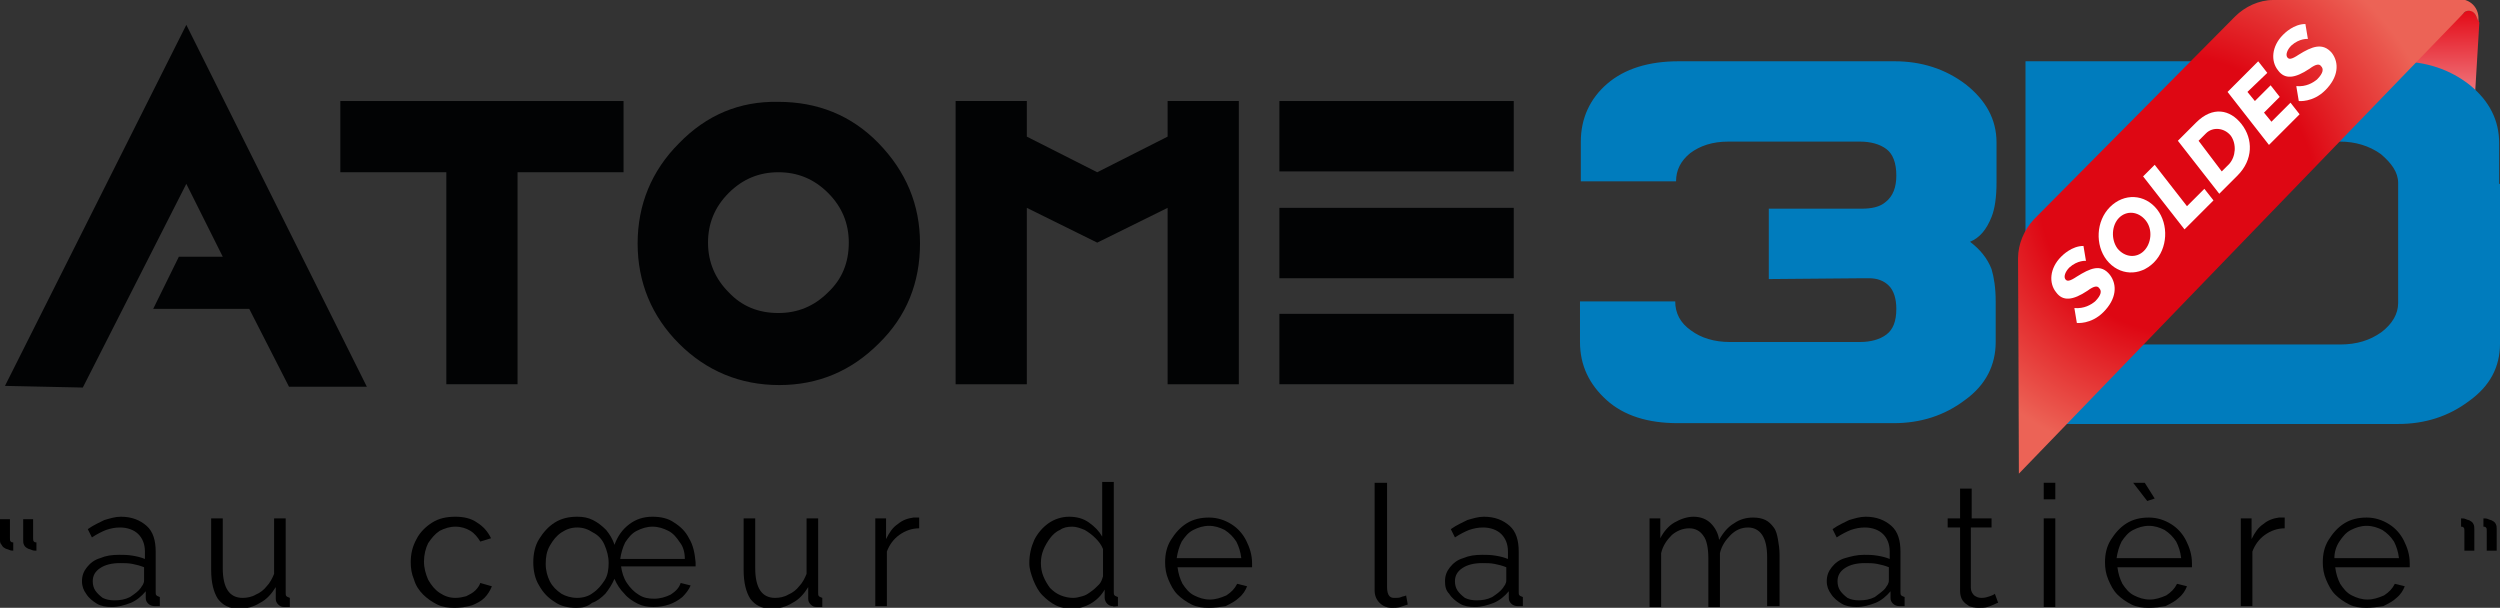 <svg xml:space="preserve" style="enable-background:new 0 0 301.9 73.4;" viewBox="0 0 301.9 73.4" y="0px" x="0px" xmlns:xlink="http://www.w3.org/1999/xlink" xmlns="http://www.w3.org/2000/svg" id="Calque_1" version="1.1">
<rect x="0" y="0" width="301.9" height="73.4" fill="#333333" stroke="none"/>
<style type="text/css">
	.st0{fill:url(#SVGID_1_);}
	.st1{fill:#007CBD;}
	.st2{fill-rule:evenodd;clip-rule:evenodd;fill:#020304;}
	.st3{fill:url(#SVGID_00000149383116183064668760000002248347158895585412_);}
	.st4{fill:#FFFFFF;}
</style>
<linearGradient gradientTransform="matrix(1.103 -2.795772e-03 -2.811299e-03 -1.109 2302.795 2392.071)" y2="2145.775" x2="-1816.32" y1="2162.724" x1="-1816.32" gradientUnits="userSpaceOnUse" id="SVGID_1_">
	<stop style="stop-color:#E30613" offset="0.119"></stop>
	<stop style="stop-color:#F7BBBD" offset="0.994"></stop>
</linearGradient>
<path d="M299,1.9c-0.2-0.4-0.5-0.7-0.9-0.6c-0.2,0-0.5,0.1-0.6,0.3l-8.4,6.6c0,0,0,0,0,0l2.5,0.1c0,0,1.7,0.3,1.7,0.3
	l1.4,0.4c0.1,0.1,0.8,0.4,0.9,0.4c0.4,0.2,1.2,0.7,1.6,0.8l1.3,1.1c0.1,0.1,0.4,0,0.4-0.2l0.5-8.3c0,0,0-0.1,0-0.1L299,1.9z" class="st0"></path>
<path d="M241.1,22v-4.8c0-2.8-1.3-5.1-3.7-7c-2.5-1.9-5.4-2.8-8.6-2.8h-26.1c-3.6,0-6.5,0.9-8.6,2.7s-3.2,4.2-3.2,7v4.8
	h11.5c0-1.4,0.6-2.5,1.7-3.4c1.2-0.9,2.7-1.4,4.6-1.4h15.9c1.3,0,2.4,0.3,3.2,0.9s1.2,1.7,1.2,3.2c0,1.4-0.4,2.5-1.3,3.2
	c-0.7,0.6-1.7,0.8-2.9,0.8h-11.2v8.5l11.4-0.1c0.2,0,0.4,0,0.7,0c1,0,1.8,0.3,2.4,0.9c0.6,0.6,0.9,1.6,0.9,2.8
	c0,1.5-0.4,2.5-1.2,3.1s-1.9,0.9-3.2,0.9h-15.7c-1.9,0-3.5-0.5-4.7-1.4c-1.3-0.9-1.9-2.1-1.9-3.5h-11.5v4.9c0,2.8,1.1,5.1,3.2,7
	c2.1,1.9,5,2.8,8.6,2.8h26.1c3.2,0,6.1-0.9,8.6-2.8c2.5-1.8,3.7-4.2,3.7-7v-4.9c0-1.6-0.2-2.9-0.5-3.9c-0.5-1.3-1.4-2.4-2.6-3.3
	c1.2-0.5,2-1.5,2.6-3C240.9,25.2,241.1,23.8,241.1,22L241.1,22z M289.6,22.1v14.5c0,1.3-0.7,2.5-2,3.5c-1.4,1-3,1.5-5,1.5h-25.7
	V17.1h25.7c1.8,0,3.5,0.5,4.9,1.5C288.8,19.7,289.6,20.8,289.6,22.1L289.6,22.1z M301.8,22.2v-4.9c0-2.8-1.2-5.1-3.5-7
	c-2.4-1.9-5.3-2.9-8.8-2.9h-44.9v43.8h45c3.2,0,6.1-0.9,8.6-2.8c2.5-1.8,3.7-4.1,3.7-6.9V22.2H301.8z" class="st1"></path>
<polygon points="22.5,22.2 26.9,31 21.6,31 18.5,37.3 30.1,37.3 34.9,46.7 44.3,46.7 22.5,3 0.6,46.6 10,46.8" class="st2"></polygon>
<polygon points="41.1,20.8 53.9,20.8 53.9,46.4 62.5,46.4 62.5,20.8 75.3,20.8 75.3,12.2 41.1,12.2" class="st2"></polygon>
<path d="M82,17.3c-3.3,3.3-5,7.4-5,12.1s1.7,8.8,5,12.1c3.3,3.3,7.4,5,12.1,5s8.7-1.7,12-5c3.4-3.3,5-7.4,5-12.1
	s-1.7-8.7-5-12.1s-7.4-5-12.1-5C89.3,12.2,85.3,13.9,82,17.3L82,17.3z M85.5,29.3c0-2.3,0.8-4.3,2.5-6c1.7-1.7,3.7-2.5,6-2.5
	s4.3,0.8,6,2.5s2.5,3.7,2.5,6c0,2.4-0.8,4.4-2.5,6c-1.7,1.7-3.7,2.5-6,2.5c-2.4,0-4.4-0.8-6-2.5C86.4,33.7,85.5,31.7,85.5,29.3
	L85.5,29.3z" class="st2"></path>
<polygon points="115.4,12.2 115.4,46.4 124,46.4 124,25.1 132.5,29.3 141,25.1 141,46.4 149.6,46.4 149.6,12.2 
	141,12.2 141,16.5 132.5,20.8 124,16.5 124,12.2" class="st2"></polygon>
<path d="M182.8,37.9h-28.3v8.5h28.3V37.9L182.8,37.9z M182.8,12.2h-28.3v8.5h28.3V12.2L182.8,12.2z M182.8,25.1h-28.3
	v8.5h28.3V25.1L182.8,25.1z" class="st2"></path>
<g>
	
		<radialGradient gradientUnits="userSpaceOnUse" r="32.558" cy="23.491" cx="262.985" id="SVGID_00000023991409161369723390000002355248240318442645_">
		<stop style="stop-color:#DE0713" offset="0.512"></stop>
		<stop style="stop-color:#EC6356" offset="1"></stop>
	</radialGradient>
	<path d="M243.8,57.2c0-4.7-0.1-26-0.1-26
		c0-1.7,0.7-3.4,1.9-4.7L269.9,2c1.2-1.2,2.9-2,4.6-2c0,0,16.4-0.1,22.5-0.1c1.3,0,2.3,1,2.3,2.3v0.4L299,1.9
		c-0.2-0.4-0.5-0.6-0.9-0.6c-0.2,0-0.5,0.1-0.6,0.3L243.8,57.2z" style="fill:url(#SVGID_00000023991409161369723390000002355248240318442645_);"></path>
</g>
<g>
	<g>
		<g>
			<g>
				<path d="M254.8,33.2c0.9,1.2,0.8,2.9-0.8,4.5c-1.5,1.5-3.2,1.3-3.2,1.3l-0.3-1.8c1.2,0.1,2-0.4,2.5-0.8
					c0.8-0.8,0.8-1.3,0.5-1.6c-0.2-0.3-0.6-0.3-1.4,0.3c-1.8,1.2-3,1.3-3.8,0.2c-0.9-1.1-0.8-2.9,0.6-4.3c0.2-0.2,1.3-1.3,2.7-1.3
					l0.3,1.8c0,0-1-0.1-2,0.8c-0.5,0.5-0.7,1.1-0.5,1.4c0.2,0.3,0.5,0.3,1.4-0.3C252.4,32.4,253.7,31.8,254.8,33.2z" class="st4"></path>
				<path d="M260.5,25.3c1.4,1.8,1.3,4.7-0.4,6.4c-1.7,1.7-4.2,1.6-5.7-0.3c-1.4-1.8-1.3-4.7,0.4-6.4
					C256.5,23.3,259,23.4,260.5,25.3z M259.1,26.6c-0.9-1.1-2.3-1.2-3.2-0.3c-0.9,0.9-1,2.6-0.2,3.7c0.9,1.1,2.3,1.2,3.2,0.3
					S260,27.7,259.1,26.6z" class="st4"></path>
				<path d="M266.2,22.8l1.1,1.4l-3.5,3.5l-5-6.4l1.4-1.4l3.9,5L266.2,22.8z" class="st4"></path>
				<path d="M270.7,15c1.4,1.8,1.4,4.3-0.5,6.2l-2.2,2.2l-5-6.4l2.2-2.2C267.2,12.8,269.3,13.2,270.7,15z M269.4,16.4
					c-0.8-1-2.2-1.1-3-0.3l-0.9,0.9l2.8,3.7l0.9-0.9C270,18.9,270.1,17.4,269.4,16.4z" class="st4"></path>
				<path d="M271.4,11.1l0.9,1.1l1.9-1.9l1.1,1.4l-1.9,1.9l0.9,1.1l2.3-2.3l1.1,1.4l-3.7,3.7l-5-6.4l3.7-3.7l1.1,1.4
					L271.4,11.1z" class="st4"></path>
				<path d="M281.6,6.4c0.9,1.2,0.8,2.9-0.8,4.5c-1.5,1.5-3.2,1.3-3.2,1.3l-0.3-1.8c1.2,0.1,2-0.4,2.5-0.8
					c0.8-0.8,0.8-1.3,0.5-1.6c-0.2-0.3-0.6-0.3-1.4,0.3c-1.8,1.2-3,1.3-3.8,0.2c-0.9-1.1-0.8-2.9,0.6-4.3c0.2-0.2,1.3-1.3,2.7-1.3
					l0.3,1.8c0,0-1-0.1-2,0.8c-0.5,0.5-0.7,1.1-0.5,1.4c0.2,0.3,0.5,0.3,1.4-0.3C279.2,5.6,280.5,5.1,281.6,6.4z" class="st4"></path>
			</g>
		</g>
	</g>
</g>
<g>
	<g>
		<path d="M9.9,70.2c0-0.7,0.2-1.2,0.6-1.7c0.4-0.5,0.9-0.9,1.6-1.1c0.7-0.3,1.4-0.4,2.3-0.4c0.5,0,1,0,1.6,0.1
			c0.6,0.1,1,0.2,1.5,0.4v-0.9c0-0.9-0.3-1.6-0.8-2.1c-0.5-0.5-1.3-0.8-2.2-0.8c-0.6,0-1.1,0.1-1.7,0.3c-0.5,0.2-1.1,0.5-1.7,0.9
			l-0.5-1c0.7-0.5,1.4-0.8,2-1.1c0.7-0.2,1.3-0.4,2-0.4c1.3,0,2.3,0.4,3.1,1.1c0.8,0.7,1.1,1.8,1.1,3.1v4.9c0,0.2,0,0.3,0.1,0.4
			c0.1,0.1,0.2,0.1,0.4,0.2v1.1c-0.1,0-0.3,0-0.4,0c-0.1,0-0.2,0-0.2,0c-0.3,0-0.6-0.1-0.8-0.3c-0.2-0.2-0.3-0.4-0.3-0.7l0-0.8
			c-0.5,0.6-1.1,1.1-1.8,1.4c-0.8,0.3-1.5,0.5-2.3,0.5c-0.7,0-1.3-0.1-1.8-0.4c-0.5-0.3-1-0.7-1.3-1.2C10.1,71.3,9.9,70.8,9.9,70.2z
			 M17,71c0.1-0.2,0.3-0.4,0.3-0.5c0.1-0.2,0.1-0.3,0.1-0.5v-1.5c-0.5-0.2-0.9-0.3-1.4-0.4c-0.5-0.1-1-0.1-1.5-0.1
			c-1,0-1.8,0.2-2.4,0.6c-0.6,0.4-0.9,0.9-0.9,1.6c0,0.4,0.1,0.8,0.3,1.1c0.2,0.3,0.5,0.6,0.9,0.9c0.4,0.2,0.9,0.3,1.4,0.3
			c0.7,0,1.3-0.1,1.9-0.4C16.3,71.7,16.7,71.4,17,71z"></path>
		<path d="M25.5,68.8v-6.2h1.4v6c0,1.2,0.2,2.1,0.6,2.7c0.4,0.6,1,0.9,1.8,0.9c0.5,0,1.1-0.1,1.6-0.4c0.5-0.2,1-0.6,1.3-1
			c0.4-0.4,0.7-1,0.9-1.5v-6.7h1.4v9c0,0.2,0,0.3,0.1,0.4c0.1,0.1,0.2,0.1,0.4,0.2v1.1c-0.2,0-0.3,0-0.4,0c-0.1,0-0.2,0-0.3,0
			c-0.3,0-0.5-0.1-0.7-0.3c-0.2-0.2-0.3-0.4-0.3-0.7l0-1.4c-0.5,0.8-1.1,1.5-1.9,1.9c-0.8,0.5-1.6,0.7-2.6,0.7
			c-1.1,0-1.9-0.4-2.5-1.2C25.8,71.5,25.5,70.4,25.5,68.8z"></path>
		<path d="M54.9,73.4c-0.8,0-1.5-0.1-2.1-0.4c-0.6-0.3-1.2-0.7-1.7-1.2c-0.5-0.5-0.9-1.1-1.1-1.8c-0.3-0.7-0.4-1.4-0.4-2.1
			c0-1,0.2-1.9,0.7-2.8c0.4-0.8,1.1-1.5,1.9-2c0.8-0.5,1.7-0.7,2.8-0.7c1,0,1.9,0.2,2.6,0.7c0.8,0.5,1.3,1.1,1.7,1.9l-1.3,0.4
			c-0.3-0.5-0.7-1-1.2-1.3c-0.5-0.3-1.1-0.5-1.8-0.5c-0.7,0-1.3,0.2-1.9,0.5c-0.6,0.4-1,0.9-1.4,1.5c-0.3,0.6-0.5,1.4-0.5,2.2
			c0,0.8,0.2,1.5,0.5,2.2c0.4,0.7,0.8,1.2,1.4,1.6c0.6,0.4,1.2,0.6,1.9,0.6c0.5,0,0.9-0.1,1.3-0.2c0.4-0.2,0.8-0.4,1.1-0.7
			s0.5-0.6,0.6-0.9l1.4,0.4c-0.2,0.5-0.5,1-0.9,1.4c-0.4,0.4-1,0.7-1.5,0.9C56.3,73.3,55.6,73.4,54.9,73.4z"></path>
		<path d="M69.6,73.4c-1,0-1.9-0.2-2.6-0.7c-0.8-0.5-1.4-1.1-1.9-2c-0.5-0.8-0.7-1.8-0.7-2.8c0-1,0.2-2,0.7-2.8
			c0.5-0.8,1.1-1.5,1.9-2c0.8-0.5,1.7-0.7,2.7-0.7c0.7,0,1.3,0.1,1.9,0.4c0.6,0.3,1.1,0.7,1.6,1.2c0.4,0.5,0.8,1.1,1,1.8
			c0.4-1.1,1-1.9,1.8-2.5c0.8-0.6,1.7-0.9,2.8-0.9c1,0,1.9,0.2,2.6,0.7c0.8,0.5,1.4,1.1,1.8,1.9c0.5,0.8,0.7,1.8,0.8,2.9
			c0,0.1,0,0.2,0,0.3s0,0.2,0,0.2h-9c0.1,0.7,0.3,1.4,0.7,2c0.4,0.6,0.9,1.1,1.4,1.4c0.6,0.4,1.2,0.5,1.9,0.5c0.7,0,1.4-0.2,2-0.5
			c0.6-0.4,1-0.8,1.2-1.4l1.2,0.3c-0.2,0.5-0.6,1-1,1.4c-0.5,0.4-1,0.7-1.6,0.9c-0.6,0.2-1.2,0.3-1.9,0.3c-0.7,0-1.3-0.1-1.9-0.4
			c-0.6-0.3-1.2-0.7-1.6-1.2c-0.5-0.5-0.9-1.1-1.2-1.8c-0.3,0.7-0.7,1.3-1.1,1.8c-0.5,0.5-1,0.9-1.6,1.1
			C70.9,73.3,70.3,73.4,69.6,73.4z M69.7,72.2c0.7,0,1.4-0.2,1.9-0.6c0.6-0.4,1-0.9,1.4-1.5s0.5-1.4,0.5-2.1c0-0.8-0.2-1.5-0.5-2.2
			s-0.8-1.2-1.4-1.5c-0.6-0.4-1.2-0.6-1.9-0.6c-0.7,0-1.3,0.2-1.9,0.6c-0.6,0.4-1,0.9-1.4,1.6c-0.4,0.7-0.5,1.4-0.5,2.2
			c0,0.8,0.2,1.5,0.5,2.1s0.8,1.1,1.4,1.5C68.3,72,69,72.2,69.7,72.2z M82.7,67.5c0-0.8-0.2-1.5-0.6-2c-0.4-0.6-0.8-1.1-1.4-1.4
			c-0.6-0.3-1.2-0.5-1.9-0.5c-0.7,0-1.3,0.2-1.9,0.5c-0.6,0.3-1,0.8-1.4,1.4c-0.3,0.6-0.5,1.3-0.6,2H82.7z"></path>
		<path d="M89.8,68.8v-6.2h1.4v6c0,1.2,0.2,2.1,0.6,2.7c0.4,0.6,1,0.9,1.8,0.9c0.5,0,1.1-0.1,1.6-0.4c0.5-0.2,1-0.6,1.3-1
			c0.4-0.4,0.7-1,0.9-1.5v-6.7h1.4v9c0,0.2,0,0.3,0.1,0.4c0.1,0.1,0.2,0.1,0.4,0.2v1.1c-0.2,0-0.3,0-0.4,0c-0.1,0-0.2,0-0.3,0
			c-0.3,0-0.5-0.1-0.7-0.3c-0.2-0.2-0.3-0.4-0.3-0.7l0-1.4c-0.5,0.8-1.1,1.5-1.9,1.9c-0.8,0.5-1.6,0.7-2.6,0.7
			c-1.1,0-1.9-0.4-2.5-1.2C90.1,71.5,89.8,70.4,89.8,68.8z"></path>
		<path d="M111,63.8c-0.9,0-1.7,0.3-2.4,0.8c-0.7,0.5-1.2,1.2-1.5,2v6.6h-1.4V62.6h1.3v2.5c0.4-0.8,0.8-1.4,1.4-1.8
			c0.6-0.5,1.2-0.7,1.9-0.8c0.1,0,0.3,0,0.4,0s0.2,0,0.3,0V63.8z"></path>
		<path d="M124.3,68c0-1,0.2-1.9,0.6-2.8c0.4-0.8,1-1.5,1.7-2c0.7-0.5,1.6-0.8,2.5-0.8c0.9,0,1.7,0.2,2.4,0.7s1.2,1,1.6,1.7v-6.6
			h1.4v13.3c0,0.2,0,0.3,0.1,0.4s0.2,0.1,0.4,0.2v1.1c-0.3,0-0.5,0.1-0.6,0c-0.3,0-0.5-0.1-0.7-0.3c-0.2-0.2-0.3-0.5-0.3-0.7v-1
			c-0.4,0.7-1,1.3-1.7,1.7s-1.5,0.6-2.2,0.6c-0.7,0-1.4-0.1-2-0.4c-0.6-0.3-1.1-0.7-1.6-1.2c-0.5-0.5-0.8-1.1-1.1-1.8
			C124.5,69.3,124.3,68.7,124.3,68z M133.2,69.6v-3.3c-0.2-0.5-0.5-0.9-0.9-1.3c-0.4-0.4-0.8-0.7-1.3-1c-0.5-0.2-1-0.4-1.5-0.4
			c-0.6,0-1.1,0.1-1.5,0.4c-0.5,0.2-0.9,0.6-1.2,1c-0.3,0.4-0.6,0.9-0.8,1.4c-0.2,0.5-0.3,1-0.3,1.6c0,0.6,0.1,1.1,0.3,1.6
			c0.2,0.5,0.5,1,0.8,1.4c0.4,0.4,0.8,0.7,1.3,0.9c0.5,0.2,1,0.3,1.5,0.3c0.4,0,0.7-0.1,1.1-0.2c0.4-0.1,0.7-0.3,1.1-0.6
			c0.3-0.2,0.6-0.5,0.9-0.8C133,70.3,133.1,69.9,133.2,69.6z"></path>
		<path d="M146,73.4c-0.8,0-1.5-0.1-2.1-0.4c-0.6-0.3-1.2-0.7-1.7-1.2s-0.8-1.1-1.1-1.8c-0.3-0.7-0.4-1.4-0.4-2.1
			c0-1,0.2-1.9,0.7-2.7c0.5-0.8,1.1-1.5,1.9-2c0.8-0.5,1.7-0.7,2.7-0.7c1,0,1.9,0.3,2.7,0.8c0.8,0.5,1.4,1.2,1.8,2
			c0.4,0.8,0.7,1.7,0.7,2.7c0,0.1,0,0.2,0,0.3s0,0.2,0,0.2h-9c0.1,0.8,0.3,1.4,0.6,2c0.4,0.6,0.8,1.1,1.4,1.4
			c0.6,0.3,1.2,0.5,1.9,0.5c0.7,0,1.3-0.2,2-0.5c0.6-0.4,1-0.8,1.3-1.4l1.2,0.3c-0.2,0.5-0.5,1-1,1.4c-0.4,0.4-1,0.7-1.6,1
			C147.3,73.3,146.7,73.4,146,73.4z M142.1,67.4h7.8c-0.1-0.8-0.3-1.4-0.6-2c-0.4-0.6-0.8-1-1.4-1.4c-0.6-0.3-1.2-0.5-1.9-0.5
			s-1.3,0.2-1.9,0.5c-0.6,0.3-1,0.8-1.4,1.4C142.4,66,142.2,66.7,142.1,67.4z"></path>
		<path d="M166.1,58.3h1.4v12.6c0,0.5,0.1,0.9,0.3,1.1c0.2,0.2,0.4,0.2,0.7,0.2c0.2,0,0.5,0,0.7-0.1c0.2-0.1,0.5-0.1,0.6-0.2
			l0.2,1.1c-0.3,0.1-0.6,0.2-0.9,0.3c-0.4,0.1-0.7,0.1-1,0.1c-0.6,0-1.1-0.2-1.5-0.6c-0.4-0.4-0.6-0.9-0.6-1.5V58.3z"></path>
		<path d="M174.5,70.2c0-0.7,0.2-1.2,0.6-1.7c0.4-0.5,0.9-0.9,1.6-1.1c0.7-0.3,1.4-0.4,2.3-0.4c0.5,0,1,0,1.6,0.1
			c0.6,0.1,1,0.2,1.5,0.4v-0.9c0-0.9-0.3-1.6-0.8-2.1c-0.5-0.5-1.3-0.8-2.2-0.8c-0.6,0-1.1,0.1-1.7,0.3c-0.5,0.2-1.1,0.5-1.7,0.9
			l-0.5-1c0.7-0.5,1.4-0.8,2-1.1c0.7-0.2,1.3-0.4,2-0.4c1.3,0,2.3,0.4,3.1,1.1c0.8,0.7,1.1,1.8,1.1,3.1v4.9c0,0.2,0,0.3,0.1,0.4
			c0.1,0.1,0.2,0.1,0.4,0.2v1.1c-0.1,0-0.3,0-0.4,0c-0.1,0-0.2,0-0.2,0c-0.3,0-0.6-0.1-0.8-0.3c-0.2-0.2-0.3-0.4-0.3-0.7l0-0.8
			c-0.5,0.6-1.1,1.1-1.8,1.4c-0.8,0.3-1.5,0.5-2.3,0.5c-0.7,0-1.3-0.1-1.8-0.4c-0.5-0.3-1-0.7-1.3-1.2
			C174.6,71.3,174.5,70.8,174.5,70.2z M181.5,71c0.1-0.2,0.3-0.4,0.3-0.5c0.1-0.2,0.1-0.3,0.1-0.5v-1.5c-0.5-0.2-0.9-0.3-1.4-0.4
			c-0.5-0.1-1-0.1-1.5-0.1c-1,0-1.8,0.2-2.4,0.6c-0.6,0.4-0.9,0.9-0.9,1.6c0,0.4,0.1,0.8,0.3,1.1c0.2,0.3,0.5,0.6,0.9,0.9
			c0.4,0.2,0.9,0.3,1.4,0.3c0.7,0,1.3-0.1,1.9-0.4C180.8,71.7,181.2,71.4,181.5,71z"></path>
		<path d="M214.8,73.2h-1.4v-5.9c0-1.2-0.2-2.1-0.6-2.7c-0.4-0.6-1-0.9-1.7-0.9c-0.8,0-1.5,0.3-2.1,0.9c-0.6,0.6-1.1,1.3-1.3,2.2
			v6.5h-1.4v-5.9c0-1.2-0.2-2.2-0.6-2.7c-0.4-0.6-1-0.9-1.7-0.9c-0.8,0-1.5,0.3-2.1,0.8c-0.6,0.6-1.1,1.3-1.3,2.2v6.5h-1.4V62.6h1.3
			V65c0.4-0.8,1-1.5,1.7-1.9c0.7-0.4,1.5-0.7,2.3-0.7c0.9,0,1.6,0.3,2.1,0.8c0.5,0.5,0.9,1.2,1,2c0.5-0.9,1.1-1.6,1.8-2
			c0.7-0.5,1.5-0.7,2.3-0.7c0.6,0,1.1,0.1,1.5,0.3c0.4,0.2,0.7,0.5,1,0.9c0.3,0.4,0.4,0.9,0.5,1.4c0.1,0.6,0.2,1.2,0.2,1.9V73.2z"></path>
		<path d="M220.6,70.2c0-0.7,0.2-1.2,0.6-1.7c0.4-0.5,0.9-0.9,1.6-1.1s1.4-0.4,2.3-0.4c0.5,0,1,0,1.6,0.1c0.6,0.1,1,0.2,1.5,0.4
			v-0.9c0-0.9-0.3-1.6-0.8-2.1c-0.5-0.5-1.3-0.8-2.2-0.8c-0.6,0-1.1,0.1-1.7,0.3c-0.5,0.2-1.1,0.5-1.7,0.9l-0.5-1
			c0.7-0.5,1.4-0.8,2-1.1c0.7-0.2,1.3-0.4,2-0.4c1.3,0,2.3,0.4,3.1,1.1c0.8,0.7,1.1,1.8,1.1,3.1v4.9c0,0.2,0,0.3,0.1,0.4
			c0.1,0.1,0.2,0.1,0.4,0.2v1.1c-0.1,0-0.3,0-0.4,0c-0.1,0-0.2,0-0.2,0c-0.3,0-0.6-0.1-0.8-0.3c-0.2-0.2-0.3-0.4-0.3-0.7l0-0.8
			c-0.5,0.6-1.1,1.1-1.8,1.4c-0.8,0.3-1.5,0.5-2.3,0.5c-0.7,0-1.3-0.1-1.8-0.4c-0.5-0.3-1-0.7-1.3-1.2
			C220.8,71.3,220.6,70.8,220.6,70.2z M227.7,71c0.1-0.2,0.3-0.4,0.3-0.5c0.1-0.2,0.1-0.3,0.1-0.5v-1.5c-0.5-0.2-0.9-0.3-1.4-0.4
			c-0.5-0.1-1-0.1-1.5-0.1c-1,0-1.8,0.2-2.4,0.6c-0.6,0.4-0.9,0.9-0.9,1.6c0,0.4,0.1,0.8,0.3,1.1c0.2,0.3,0.5,0.6,0.9,0.9
			c0.4,0.2,0.9,0.3,1.4,0.3c0.7,0,1.3-0.1,1.9-0.4C226.9,71.7,227.4,71.4,227.7,71z"></path>
		<path d="M241.3,72.8c-0.1,0-0.3,0.1-0.5,0.2c-0.2,0.1-0.5,0.2-0.8,0.3c-0.3,0.1-0.7,0.1-1.1,0.1c-0.4,0-0.8-0.1-1.1-0.2
			c-0.3-0.2-0.6-0.4-0.8-0.7c-0.2-0.3-0.3-0.7-0.3-1.1v-7.7h-1.5v-1.1h1.5V59h1.4v3.6h2.4v1.1H238V71c0,0.4,0.2,0.7,0.4,0.9
			c0.3,0.2,0.5,0.3,0.9,0.3c0.4,0,0.7-0.1,1-0.2c0.3-0.1,0.5-0.2,0.6-0.3L241.3,72.8z"></path>
		<path d="M246.8,60.3v-2h1.4v2H246.8z M246.8,73.2V62.6h1.4v10.7H246.8z"></path>
		<path d="M259.5,73.4c-0.8,0-1.5-0.1-2.1-0.4c-0.6-0.3-1.2-0.7-1.7-1.2s-0.8-1.1-1.1-1.8c-0.3-0.7-0.4-1.4-0.4-2.1
			c0-1,0.2-1.9,0.7-2.7c0.5-0.8,1.1-1.5,1.9-2c0.8-0.5,1.7-0.7,2.7-0.7c1,0,1.9,0.3,2.7,0.8c0.8,0.5,1.4,1.2,1.8,2
			c0.4,0.8,0.7,1.7,0.7,2.7c0,0.1,0,0.2,0,0.3s0,0.2,0,0.2h-9c0.1,0.8,0.3,1.4,0.6,2c0.4,0.6,0.8,1.1,1.4,1.4
			c0.6,0.3,1.2,0.5,1.9,0.5c0.7,0,1.3-0.2,2-0.5c0.6-0.4,1-0.8,1.3-1.4l1.2,0.3c-0.2,0.5-0.5,1-1,1.4c-0.4,0.4-1,0.7-1.6,1
			C260.9,73.3,260.2,73.4,259.5,73.4z M255.6,67.4h7.8c-0.1-0.8-0.3-1.4-0.6-2c-0.4-0.6-0.8-1-1.4-1.4c-0.6-0.3-1.2-0.5-1.9-0.5
			c-0.7,0-1.3,0.2-1.9,0.5c-0.6,0.3-1,0.8-1.4,1.4C255.9,66,255.7,66.7,255.6,67.4z M257.6,58.3h1.4l1.2,1.9l-0.9,0.3L257.6,58.3z"></path>
		<path d="M275.9,63.8c-0.9,0-1.7,0.3-2.4,0.8c-0.7,0.5-1.2,1.2-1.5,2v6.6h-1.4V62.6h1.3v2.5c0.4-0.8,0.8-1.4,1.4-1.8
			c0.6-0.5,1.2-0.7,1.9-0.8c0.1,0,0.3,0,0.4,0s0.2,0,0.3,0V63.8z"></path>
		<path d="M285.8,73.4c-0.8,0-1.5-0.1-2.1-0.4c-0.6-0.3-1.2-0.7-1.7-1.2s-0.8-1.1-1.1-1.8c-0.3-0.7-0.4-1.4-0.4-2.1
			c0-1,0.2-1.9,0.7-2.7c0.5-0.8,1.1-1.5,1.9-2c0.8-0.5,1.7-0.7,2.7-0.7c1,0,1.9,0.3,2.7,0.8c0.8,0.5,1.4,1.2,1.8,2
			c0.4,0.8,0.7,1.7,0.7,2.7c0,0.1,0,0.2,0,0.3s0,0.2,0,0.2h-9c0.1,0.8,0.3,1.4,0.6,2c0.4,0.6,0.8,1.1,1.4,1.4
			c0.6,0.3,1.2,0.5,1.9,0.5c0.7,0,1.3-0.2,2-0.5c0.6-0.4,1-0.8,1.3-1.4l1.2,0.3c-0.2,0.5-0.5,1-1,1.4c-0.4,0.4-1,0.7-1.6,1
			C287.1,73.3,286.4,73.4,285.8,73.4z M281.9,67.4h7.8c-0.1-0.8-0.3-1.4-0.6-2c-0.4-0.6-0.8-1-1.4-1.4c-0.6-0.3-1.2-0.5-1.9-0.5
			c-0.7,0-1.3,0.2-1.9,0.5c-0.6,0.3-1,0.8-1.4,1.4C282.1,66,281.9,66.7,281.9,67.4z"></path>
	</g>
	<path d="M297.2,62.6c0.2,0,0.4,0,0.6,0.1c0.2,0.1,0.4,0.1,0.5,0.2c0.2,0.1,0.3,0.2,0.4,0.4c0.1,0.2,0.1,0.4,0.1,0.6v2.6h-1.2v-2.4
		c0-0.2,0-0.3-0.1-0.4c-0.1-0.1-0.2-0.1-0.3-0.1V62.6L297.2,62.6z M299.9,62.6c0.2,0,0.4,0,0.6,0.1c0.2,0.1,0.4,0.1,0.5,0.2
		c0.2,0.1,0.3,0.2,0.4,0.4c0.1,0.2,0.1,0.4,0.1,0.6v2.6h-1.2v-2.4c0-0.2,0-0.3-0.1-0.4c-0.1-0.1-0.2-0.1-0.3-0.1V62.6L299.9,62.6z"></path>
	<path d="M1.7,66.5c-0.2,0-0.4,0-0.6-0.1c-0.2-0.1-0.4-0.1-0.5-0.2c-0.2-0.1-0.3-0.2-0.4-0.4C0,65.6,0,65.4,0,65.2v-2.5h1.2V65
		c0,0.2,0,0.3,0.1,0.4c0.1,0.1,0.2,0.1,0.3,0.1V66.5L1.7,66.5z"></path>
	<path d="M4.4,66.5c-0.2,0-0.4,0-0.6-0.1c-0.2-0.1-0.4-0.1-0.5-0.2c-0.2-0.1-0.3-0.2-0.4-0.4c-0.1-0.2-0.1-0.4-0.1-0.6v-2.5h1.2V65
		c0,0.2,0,0.3,0.1,0.4c0.1,0.1,0.2,0.1,0.3,0.1V66.5L4.4,66.5z"></path>
</g>
</svg>
